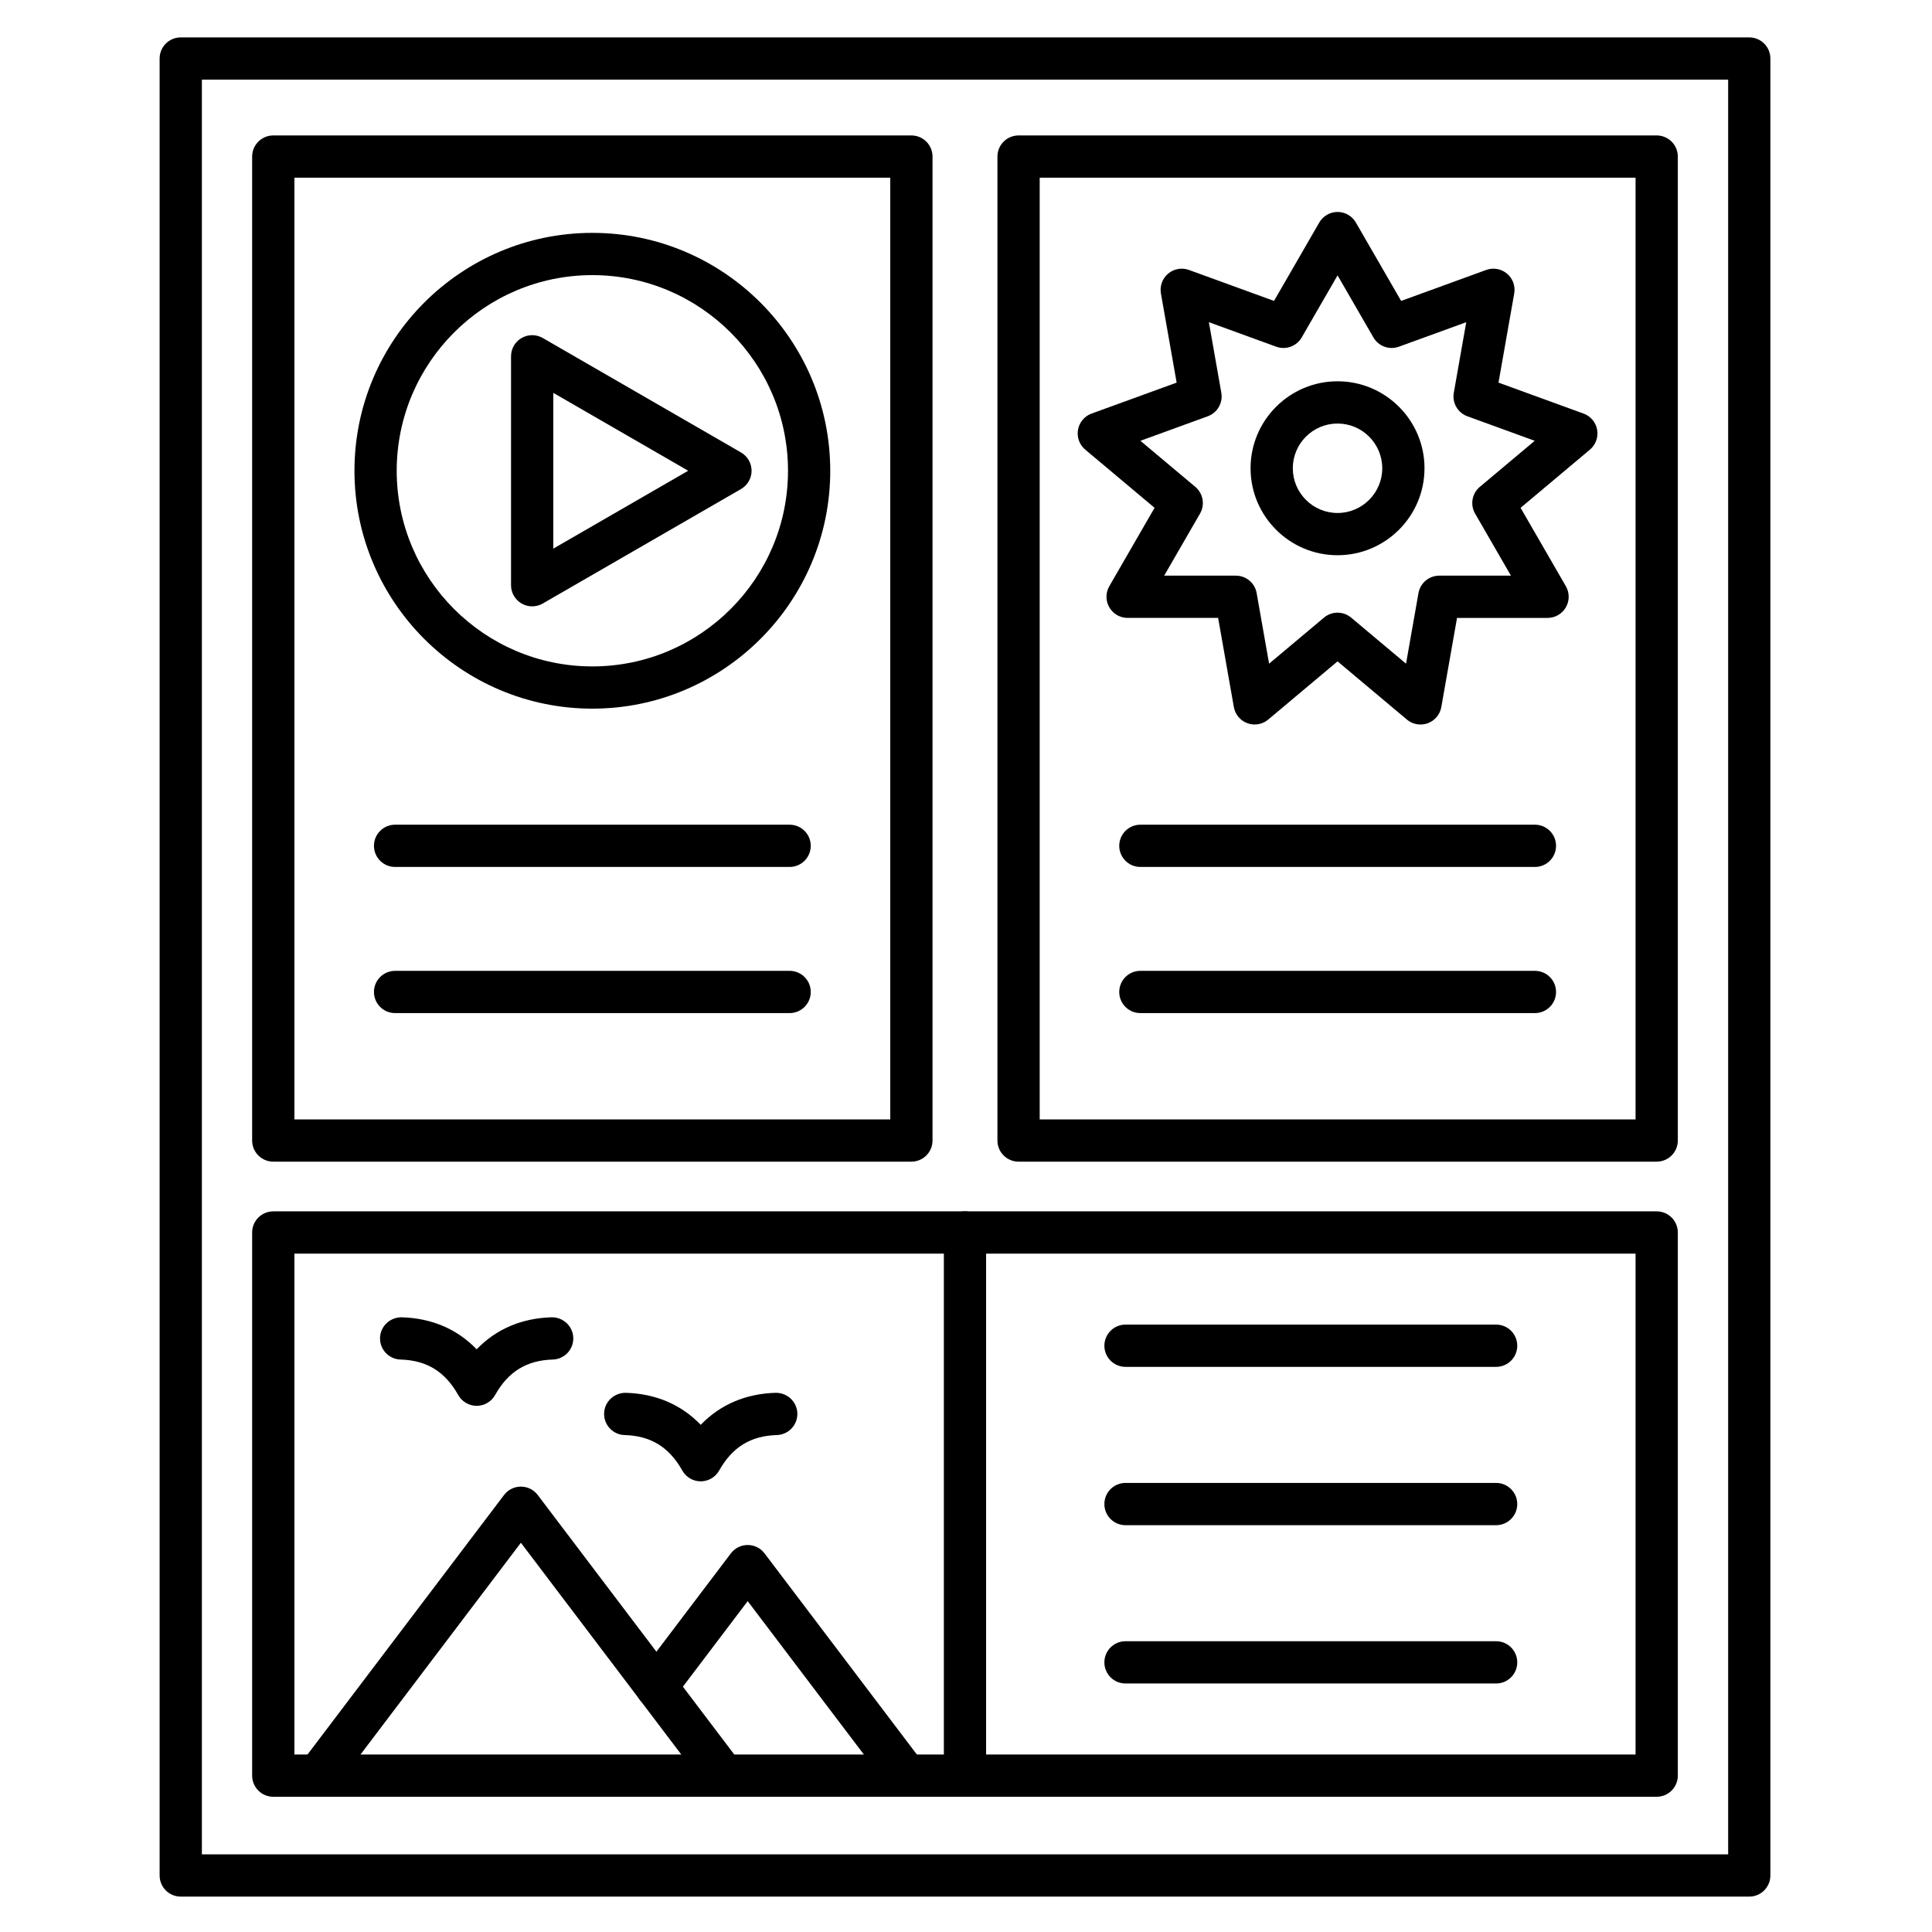 <?xml version="1.0" encoding="UTF-8"?>
<!-- Uploaded to: ICON Repo, www.iconrepo.com, Generator: ICON Repo Mixer Tools -->
<svg fill="#000000" width="800px" height="800px" version="1.1" viewBox="144 144 512 512" xmlns="http://www.w3.org/2000/svg">
 <g>
  <path d="m607.57 646.62h-415.67c-3.09 0-5.598-2.504-5.598-5.598v-481.51c0-3.09 2.508-5.598 5.598-5.598h415.67c3.094 0 5.598 2.508 5.598 5.598v481.51c0 3.094-2.508 5.598-5.598 5.598zm-410.07-11.195h404.48v-470.31h-404.48z"/>
  <path d="m385.53 451.85h-169.11c-3.09 0-5.598-2.504-5.598-5.598v-260.76c0-3.09 2.508-5.598 5.598-5.598h169.11c3.09 0 5.598 2.508 5.598 5.598v260.76c0 3.094-2.508 5.598-5.598 5.598zm-163.51-11.195h157.91v-249.57h-157.91z"/>
  <path d="m583.04 451.85h-169.11c-3.094 0-5.598-2.504-5.598-5.598v-260.76c0-3.09 2.504-5.598 5.598-5.598h169.11c3.094 0 5.598 2.508 5.598 5.598v260.76c0 3.094-2.508 5.598-5.598 5.598zm-163.51-11.195h157.91v-249.57h-157.91z"/>
  <path d="m498.46 291.14c-12.711 0-23.047-10.34-23.047-23.047 0-12.707 10.34-23.047 23.047-23.047 12.707 0 23.047 10.34 23.047 23.047-0.004 12.707-10.34 23.047-23.047 23.047zm0-34.898c-6.535 0-11.852 5.316-11.852 11.852s5.316 11.852 11.852 11.852 11.852-5.316 11.852-11.852c-0.004-6.535-5.32-11.852-11.852-11.852z"/>
  <path d="m520.44 336c-1.297 0-2.574-0.449-3.598-1.309l-18.375-15.422-18.375 15.422c-1.531 1.285-3.633 1.656-5.512 0.973-1.879-0.684-3.25-2.32-3.598-4.289l-4.164-23.625h-23.992c-2 0-3.848-1.066-4.848-2.801-1-1.73-1-3.867 0-5.598l11.996-20.777-18.379-15.422c-1.531-1.285-2.262-3.289-1.914-5.262 0.348-1.969 1.719-3.606 3.598-4.289l22.543-8.203-4.164-23.625c-0.348-1.969 0.383-3.973 1.914-5.262 1.531-1.285 3.633-1.656 5.512-0.973l22.543 8.207 11.996-20.777c1-1.73 2.848-2.801 4.848-2.801s3.848 1.066 4.848 2.801l11.996 20.777 22.543-8.207c1.883-0.684 3.981-0.312 5.512 0.973 1.531 1.285 2.262 3.289 1.914 5.262l-4.164 23.625 22.543 8.207c1.879 0.684 3.25 2.32 3.598 4.289 0.348 1.969-0.383 3.973-1.914 5.262l-18.375 15.422 11.996 20.777c1 1.73 1 3.867 0 5.598s-2.848 2.801-4.848 2.801h-23.992l-4.164 23.625c-0.348 1.969-1.719 3.606-3.598 4.289-0.633 0.223-1.281 0.332-1.926 0.332zm-21.973-29.633c1.281 0 2.559 0.438 3.598 1.309l14.547 12.207 3.297-18.703c0.473-2.676 2.797-4.625 5.512-4.625h18.992l-9.496-16.445c-1.359-2.352-0.832-5.34 1.25-7.086l14.547-12.207-17.844-6.496c-2.551-0.93-4.07-3.559-3.598-6.231l3.297-18.703-17.844 6.492c-2.551 0.93-5.402-0.109-6.762-2.461l-9.496-16.445-9.496 16.445c-1.359 2.352-4.211 3.391-6.762 2.461l-17.844-6.496 3.297 18.703c0.473 2.676-1.047 5.305-3.598 6.234l-17.844 6.496 14.547 12.207c2.082 1.746 2.609 4.734 1.25 7.086l-9.496 16.445h18.992c2.719 0 5.043 1.949 5.512 4.625l3.297 18.703 14.547-12.207c1.039-0.875 2.316-1.309 3.598-1.309z"/>
  <path d="m550.77 373.75h-104.56c-3.094 0-5.598-2.508-5.598-5.598s2.504-5.598 5.598-5.598h104.56c3.094 0 5.598 2.508 5.598 5.598s-2.504 5.598-5.598 5.598z"/>
  <path d="m550.77 412.48h-104.56c-3.094 0-5.598-2.504-5.598-5.598s2.504-5.598 5.598-5.598h104.56c3.094 0 5.598 2.504 5.598 5.598s-2.504 5.598-5.598 5.598z"/>
  <path d="m285.03 304.69c-0.965 0-1.934-0.25-2.801-0.75-1.73-1-2.801-2.848-2.801-4.848l0.004-60.672c0-2 1.066-3.848 2.801-4.848 1.73-1 3.867-1 5.598 0l52.543 30.336c1.73 1 2.801 2.848 2.801 4.848s-1.066 3.848-2.801 4.848l-52.543 30.336c-0.867 0.496-1.836 0.75-2.801 0.75zm5.598-56.578v41.281l35.75-20.641z"/>
  <path d="m300.98 331.8c-34.762 0-63.043-28.281-63.043-63.043 0-34.762 28.281-63.043 63.043-63.043 34.762 0 63.043 28.281 63.043 63.043 0 34.762-28.281 63.043-63.043 63.043zm0-114.89c-28.59 0-51.848 23.258-51.848 51.848s23.258 51.848 51.848 51.848c28.59 0 51.848-23.258 51.848-51.848 0-28.586-23.258-51.848-51.848-51.848z"/>
  <path d="m353.26 373.75h-104.56c-3.09 0-5.598-2.508-5.598-5.598s2.508-5.598 5.598-5.598h104.56c3.09 0 5.598 2.508 5.598 5.598s-2.508 5.598-5.598 5.598z"/>
  <path d="m353.26 412.48h-104.56c-3.09 0-5.598-2.504-5.598-5.598s2.508-5.598 5.598-5.598h104.56c3.09 0 5.598 2.504 5.598 5.598s-2.508 5.598-5.598 5.598z"/>
  <path d="m583.04 620.16h-366.62c-3.09 0-5.598-2.504-5.598-5.598v-143.94c0-3.094 2.508-5.598 5.598-5.598h366.62c3.094 0 5.598 2.504 5.598 5.598v143.94c0 3.09-2.508 5.598-5.598 5.598zm-361.02-11.195h355.42v-132.74h-355.42z"/>
  <path d="m399.73 620.16c-3.09 0-5.598-2.504-5.598-5.598v-143.94c0-3.094 2.508-5.598 5.598-5.598 3.09 0 5.598 2.504 5.598 5.598v143.94c0 3.09-2.508 5.598-5.598 5.598z"/>
  <path d="m228.27 620.16c-1.18 0-2.363-0.371-3.375-1.137-2.465-1.867-2.949-5.379-1.082-7.844l53.766-70.992c1.059-1.398 2.711-2.219 4.461-2.219 1.754 0 3.406 0.82 4.461 2.219l53.766 70.992c1.867 2.465 1.383 5.977-1.082 7.844-2.465 1.867-5.977 1.383-7.84-1.082l-49.305-65.098-49.305 65.098c-1.102 1.453-2.773 2.219-4.465 2.219z"/>
  <path d="m384.2 620.16c-1.691 0-3.367-0.766-4.469-2.219l-37.586-49.625-19.734 26.059c-1.867 2.465-5.379 2.949-7.84 1.082-2.465-1.867-2.949-5.379-1.082-7.844l24.199-31.953c1.059-1.398 2.711-2.219 4.461-2.219 1.754 0 3.406 0.82 4.461 2.219l42.047 55.52c1.867 2.465 1.383 5.977-1.082 7.844-1.008 0.766-2.195 1.137-3.375 1.137z"/>
  <path d="m540.49 506.23h-98.219c-3.094 0-5.598-2.504-5.598-5.598s2.504-5.598 5.598-5.598h98.219c3.094 0 5.598 2.504 5.598 5.598s-2.504 5.598-5.598 5.598z"/>
  <path d="m540.49 548.19h-98.219c-3.094 0-5.598-2.504-5.598-5.598s2.504-5.598 5.598-5.598h98.219c3.094 0 5.598 2.504 5.598 5.598 0 3.09-2.504 5.598-5.598 5.598z"/>
  <path d="m540.49 590.14h-98.219c-3.094 0-5.598-2.504-5.598-5.598s2.504-5.598 5.598-5.598h98.219c3.094 0 5.598 2.504 5.598 5.598s-2.504 5.598-5.598 5.598z"/>
  <path d="m270.32 516.56c-2.023 0-3.891-1.094-4.883-2.859-3.488-6.215-8.348-9.207-15.293-9.406-3.09-0.09-5.523-2.672-5.43-5.762 0.09-3.09 2.68-5.484 5.762-5.434 7.961 0.234 14.699 3.137 19.844 8.48 5.144-5.344 11.883-8.246 19.844-8.48 3.078-0.059 5.668 2.34 5.762 5.434 0.09 3.09-2.34 5.668-5.43 5.762-6.945 0.203-11.801 3.195-15.293 9.41-0.992 1.766-2.859 2.856-4.883 2.856z"/>
  <path d="m329.7 536.57c-2.023 0-3.891-1.094-4.883-2.859-3.488-6.215-8.348-9.207-15.293-9.406-3.09-0.09-5.523-2.672-5.43-5.762s2.672-5.473 5.762-5.434c7.961 0.234 14.699 3.137 19.844 8.48 5.144-5.344 11.883-8.246 19.844-8.48 3.074-0.047 5.668 2.34 5.762 5.434 0.09 3.09-2.34 5.668-5.43 5.762-6.945 0.203-11.801 3.195-15.293 9.41-0.992 1.762-2.859 2.856-4.883 2.856z"/>
 </g>
</svg>